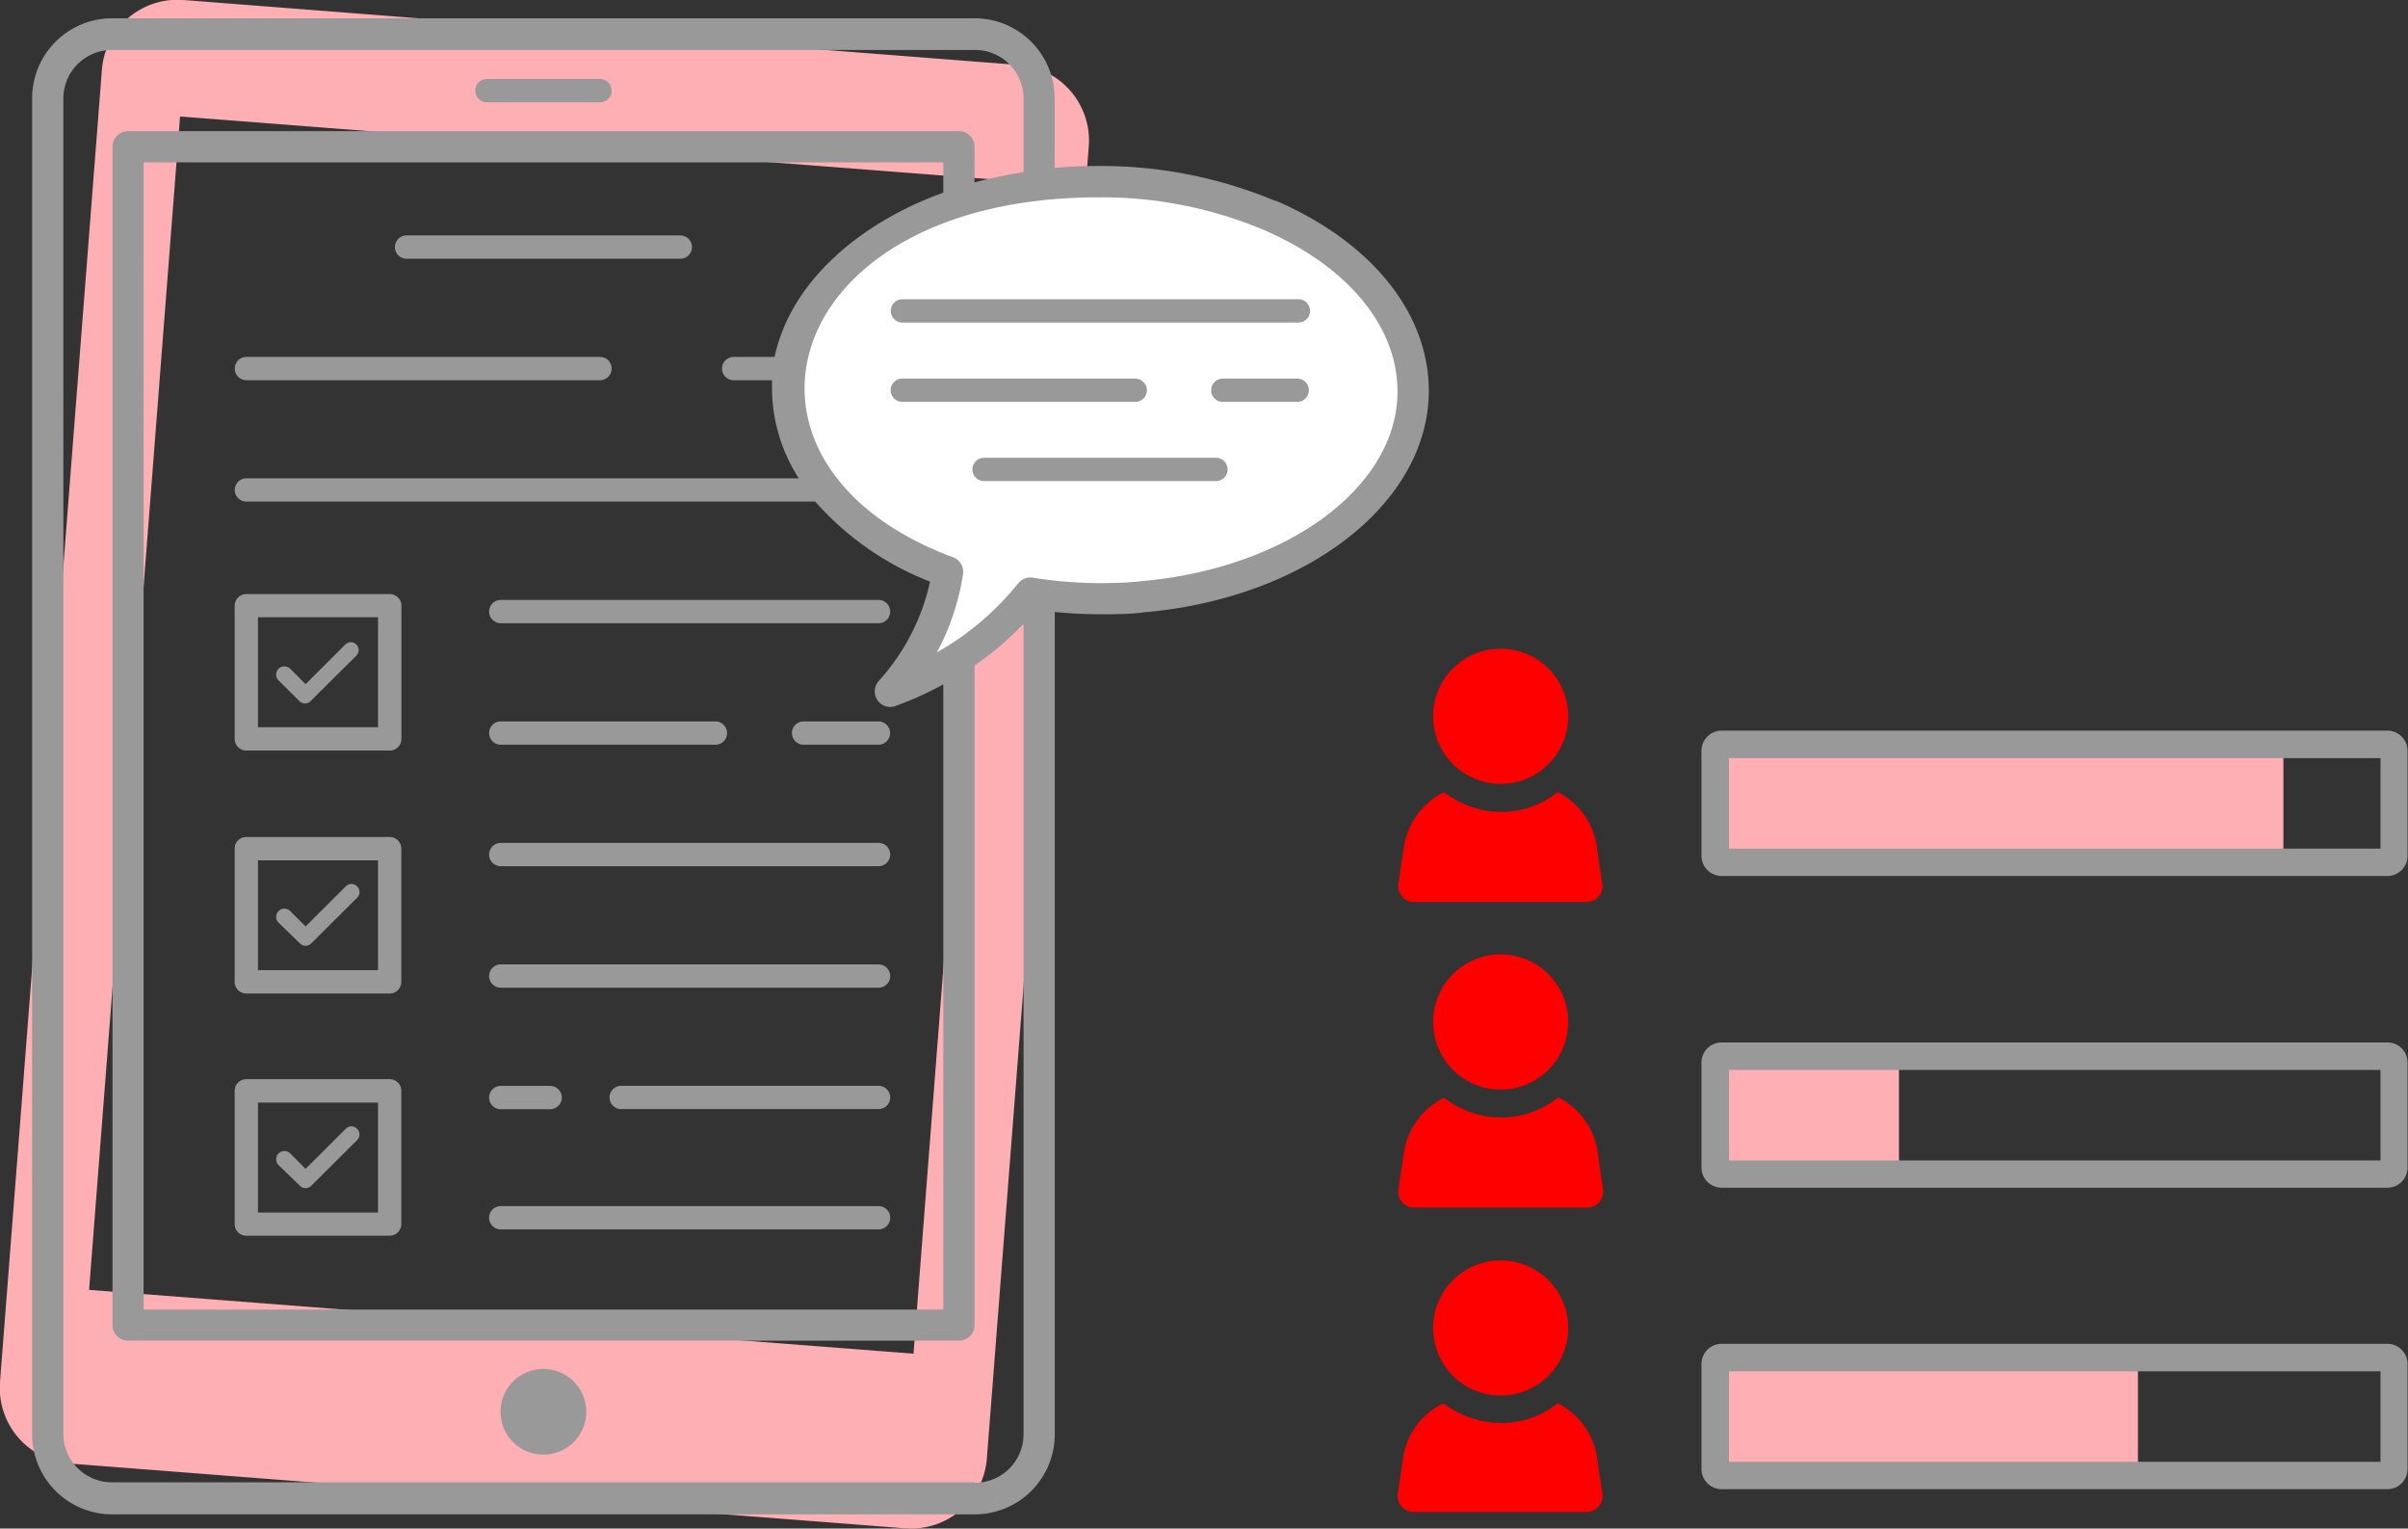 <svg xmlns="http://www.w3.org/2000/svg" viewBox="0 0 206.77 131.22"><rect x="0" y="0" width="206.77" height="131.22" fill="#333333" stroke="none"/><g id="katman_2" data-name="katman 2"><g id="katman_1-2" data-name="katman 1"><path d="M87.5,5.58,15.75,0a6.51,6.51,0,0,0-7,6L0,118.64a6.51,6.51,0,0,0,6,7l71.74,5.56a6.52,6.52,0,0,0,7-6L93.49,12.58A6.51,6.51,0,0,0,87.5,5.58ZM78.44,116.21,7.65,110.73,15.46,10l70.78,5.48Z" fill="#feafb4"/><path d="M97.63,51.26c-1.13.11-2.43.17-3.71.17a39.27,39.27,0,0,1-6.08-.5,1.43,1.43,0,0,0-1.33.52,24.92,24.92,0,0,1-7.26,6.21,22,22,0,0,0,2.37-7,1.41,1.41,0,0,0-.91-1.53C58.26,40.74,65,16.61,93.87,16.61H94a37.7,37.7,0,0,1,14.66,2.91c7.63,3.27,12.17,8.74,12.15,14.61,0,8.64-10,16-23.22,17.13Z" fill="#fff"/><path d="M58.42,20.21H34.91a1,1,0,1,0,0,2H58.42a1,1,0,1,0,0-2Z" fill="#999"/><path d="M51.52,30.64H21.16a1,1,0,1,0,0,2H51.52a1,1,0,0,0,0-2Z" fill="#999"/><path d="M43,53.5H75.44a1,1,0,1,0,0-2H43a1,1,0,0,0,0,2Z" fill="#999"/><path d="M68,62.93a1,1,0,0,0,1,1h6.43a1,1,0,1,0,0-2H69A1,1,0,0,0,68,62.93Z" fill="#999"/><path d="M43,63.93H61.43a1,1,0,0,0,0-2H43a1,1,0,0,0,0,2Z" fill="#999"/><path d="M43,74.36H75.44a1,1,0,1,0,0-2H43a1,1,0,0,0,0,2Z" fill="#999"/><path d="M43,84.79H75.44a1,1,0,1,0,0-2H43a1,1,0,0,0,0,2Z" fill="#999"/><path d="M75.44,93.21H53.34a1,1,0,0,0,0,2h22.1a1,1,0,1,0,0-2Z" fill="#999"/><path d="M43,95.22h4.24a1,1,0,0,0,0-2H43a1,1,0,0,0,0,2Z" fill="#999"/><path d="M43,105.54H75.44a1,1,0,1,0,0-2H43a1,1,0,0,0,0,2Z" fill="#999"/><path d="M44.06,118.59a3.68,3.68,0,1,0,5.2,0,3.69,3.69,0,0,0-5.2,0Z" fill="#999"/><path d="M41.81,8.78h9.71a1,1,0,0,0,0-2H41.81a1,1,0,0,0,0,2Z" fill="#999"/><path d="M20.15,63.43a1,1,0,0,0,1,1H33.47a1,1,0,0,0,1-1V52a1,1,0,0,0-1-1H21.15a1,1,0,0,0-1,1Zm2-10.44H32.46v9.44H22.15Z" fill="#999"/><path d="M33.46,71.85H21.15a1,1,0,0,0-1,1V84.29a1,1,0,0,0,1,1H33.46a1,1,0,0,0,1-1V72.86A1,1,0,0,0,33.46,71.85Zm-1,11.43H22.15V73.86H32.46Z" fill="#999"/><path d="M33.46,92.64H21.15a1,1,0,0,0-1,1v11.44a1,1,0,0,0,1,1H33.46a1,1,0,0,0,1-1V93.65A1,1,0,0,0,33.46,92.64Zm-1,11.45H22.15V94.65H32.46Z" fill="#999"/><path d="M29.7,55.28l-3.46,3.45-1.32-1.32a.67.67,0,0,0-1,1l1.8,1.79a.68.68,0,0,0,.94,0l3.94-3.92a.67.67,0,1,0-.95-.95Z" fill="#999"/><path d="M25.77,81a.66.66,0,0,0,.47.19.7.7,0,0,0,.47-.19l3.94-3.92a.68.68,0,0,0,0-1,.67.67,0,0,0-.95,0l-3.46,3.45-1.32-1.32a.67.67,0,0,0-1,1Z" fill="#999"/><path d="M25.77,101.81a.66.66,0,0,0,.47.19.7.7,0,0,0,.47-.19l3.94-3.92a.68.68,0,0,0,0-1,.67.67,0,0,0-.95,0l-3.46,3.45-1.32-1.32a.67.67,0,1,0-1,1Z" fill="#999"/><path d="M109.51,17.25a38.69,38.69,0,0,0-15-3h-.17c-1.27,0-2.54.05-3.78.17v-6a6.87,6.87,0,0,0-6.85-6.85H9.61A6.87,6.87,0,0,0,2.76,8.46V123.1A6.87,6.87,0,0,0,9.61,130H83.72a6.87,6.87,0,0,0,6.85-6.86V52.53a37.29,37.29,0,0,0,3.82.2c1.32,0,2.62,0,3.8-.16,13.93-1.2,24.47-9.34,24.5-19,0-6.69-4.91-12.8-13.18-16.36Zm-25.79,110H9.61a4.17,4.17,0,0,1-4.17-4.17V8.46A4.17,4.17,0,0,1,9.61,4.29H83.72a4.17,4.17,0,0,1,4.17,4.17v6.32a40.76,40.76,0,0,0-4.21.88h0V12.6a1.34,1.34,0,0,0-1.34-1.34H11A1.34,1.34,0,0,0,9.66,12.6V113.75A1.34,1.34,0,0,0,11,115.09H82.34a1.34,1.34,0,0,0,1.34-1.34V57.13a0,0,0,0,0,0,0,26.53,26.53,0,0,0,4.21-3.58v69.57a4.17,4.17,0,0,1-4.17,4.17ZM63,32.64h3.29c0,.24,0,.5,0,.75a14.35,14.35,0,0,0,2.3,7.67H21.16a1,1,0,0,0,0,2H70a25.45,25.45,0,0,0,9.86,6.87,18.56,18.56,0,0,1-4.4,8.52,1.34,1.34,0,0,0,1,2.24,1.17,1.17,0,0,0,.47-.1A28.41,28.41,0,0,0,81,58.75v53.67H12.33V13.94H81v2.6c-6.59,2.36-13,7.23-14.49,14.1H63a1,1,0,1,0,0,2Zm35,17.26c-1.08.11-2.31.16-3.53.16a36.78,36.78,0,0,1-5.79-.47,1.35,1.35,0,0,0-1.26.5A24.19,24.19,0,0,1,80.45,56a20.78,20.78,0,0,0,2.24-6.7,1.33,1.33,0,0,0-.85-1.46c-21.37-7.94-15-30.9,12.51-30.9h.16a35.81,35.81,0,0,1,13.94,2.77C115.71,22.83,120,28,120,33.61c0,8.22-9.52,15.22-22.09,16.29Z" fill="#999"/><path d="M111.43,25.69H77.49a1,1,0,0,0-1,1,1,1,0,0,0,1,1h34a1,1,0,1,0,0-2Z" fill="#999"/><path d="M111.43,32.5H105a1,1,0,0,0,0,2h6.39a1,1,0,0,0,0-2Z" fill="#999"/><path d="M98.48,33.5a1,1,0,0,0-1-1h-20a1,1,0,0,0,0,2h20A1,1,0,0,0,98.48,33.5Z" fill="#999"/><path d="M104.41,39.3H84.5a1,1,0,1,0,0,2h19.91a1,1,0,1,0,0-2Z" fill="#999"/><path d="M133.76,68a7.79,7.79,0,0,1-4.9,1.7A8,8,0,0,1,124,68a6.33,6.33,0,0,0-3.48,4.91l-.45,3a1.36,1.36,0,0,0,1.34,1.52h14.9A1.36,1.36,0,0,0,137.6,76l-.45-3A6.26,6.26,0,0,0,133.76,68Z" fill="red"/><path d="M134.66,61.49a5.8,5.8,0,1,1-5.8-5.8,5.8,5.8,0,0,1,5.8,5.8" fill="red"/><path d="M133.76,94.24a7.78,7.78,0,0,1-4.9,1.69A8,8,0,0,1,124,94.24a6.31,6.31,0,0,0-3.48,4.91l-.45,3a1.36,1.36,0,0,0,1.34,1.51h14.9a1.36,1.36,0,0,0,1.34-1.51l-.45-3.12a6.24,6.24,0,0,0-3.39-4.82Z" fill="red"/><path d="M134.66,87.72a5.8,5.8,0,1,1-5.8-5.79,5.8,5.8,0,0,1,5.8,5.79" fill="red"/><path d="M133.76,120.47a7.78,7.78,0,0,1-4.9,1.69,8.35,8.35,0,0,1-4.91-1.69,6.17,6.17,0,0,0-3.48,4.81l-.45,3a1.36,1.36,0,0,0,1.34,1.51h14.9a1.36,1.36,0,0,0,1.34-1.51l-.45-3a6.22,6.22,0,0,0-3.39-4.81Z" fill="red"/><path d="M134.66,114a5.8,5.8,0,1,1-5.8-5.8,5.8,5.8,0,0,1,5.8,5.8" fill="red"/><rect x="147.89" y="116.25" width="35.69" height="10.71" fill="#feafb4"/><rect x="147.89" y="90.38" width="15.17" height="10.71" fill="#feafb4"/><rect x="147.89" y="63.61" width="48.18" height="10.71" fill="#feafb4"/><path d="M204.41,117.72v7.77H148.46v-7.77h55.95m.63-2.36h-57.2a1.74,1.74,0,0,0-1.74,1.74v9a1.74,1.74,0,0,0,1.74,1.74H205a1.73,1.73,0,0,0,1.73-1.74v-9a1.73,1.73,0,0,0-1.73-1.74Z" fill="#999"/><path d="M204.41,91.85v7.77H148.46V91.85h55.95m.63-2.36h-57.2a1.73,1.73,0,0,0-1.74,1.73v9a1.74,1.74,0,0,0,1.74,1.74H205a1.73,1.73,0,0,0,1.73-1.74v-9A1.72,1.72,0,0,0,205,89.49Z" fill="#999"/><path d="M204.41,65.08v7.77H148.46V65.08h55.95m.63-2.36h-57.2a1.74,1.74,0,0,0-1.74,1.74v9a1.74,1.74,0,0,0,1.74,1.74H205a1.73,1.73,0,0,0,1.73-1.74v-9A1.73,1.73,0,0,0,205,62.72Z" fill="#999"/></g></g></svg>